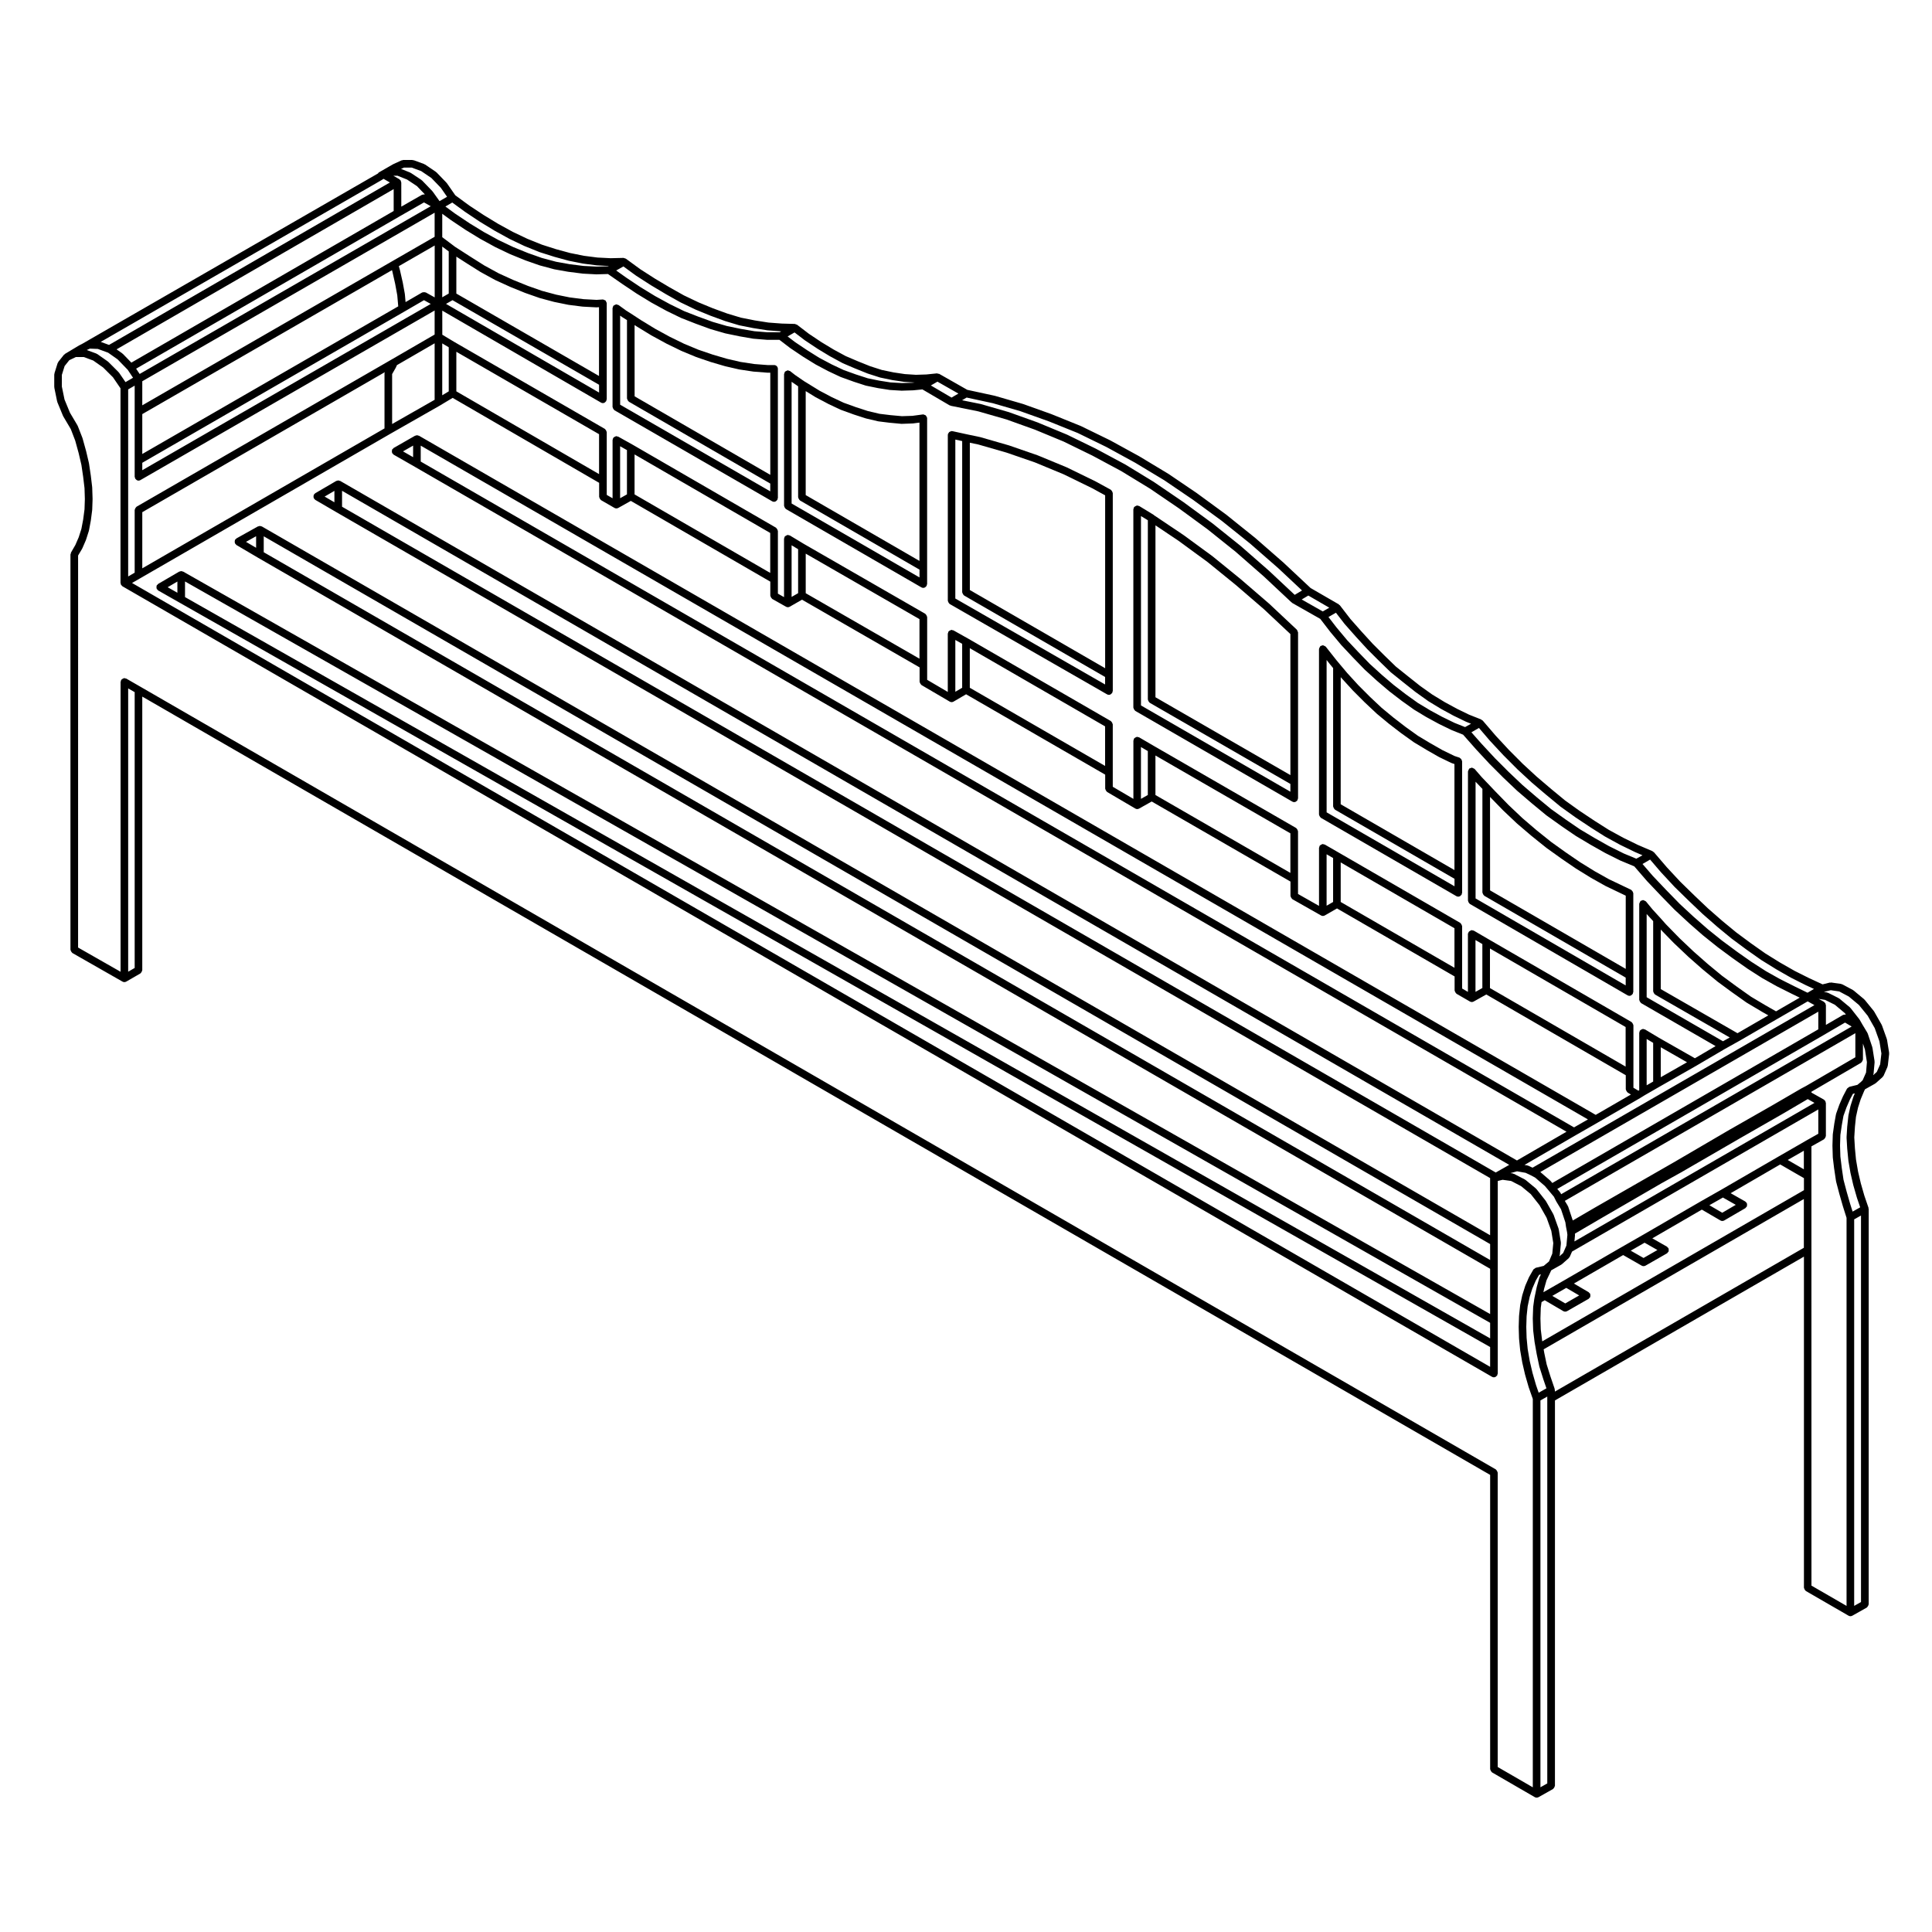 <?xml version="1.0" encoding="UTF-8"?>
<!-- Uploaded to: ICON Repo, www.svgrepo.com, Generator: ICON Repo Mixer Tools -->
<svg fill="#000000" width="800px" height="800px" version="1.1" viewBox="144 144 512 512" xmlns="http://www.w3.org/2000/svg">
 <g>
  <path d="m158.39 246.71 0.746 3.652c0.004 0.039 0.047 0.059 0.055 0.09 0.012 0.035-0.012 0.07 0 0.102l1.5 3.641c0.012 0.031 0.039 0.047 0.055 0.07 0.012 0.02 0 0.047 0.012 0.066l2.004 3.387 1.168 3.043 0.91 3.305 0.734 3.144 0.457 3.094 0.367 3.062 0.09 2.887-0.09 2.715-0.359 2.719-0.465 2.453-0.711 2.227-0.887 2.051-1.16 2.004c-0.051 0.082-0.016 0.176-0.039 0.266-0.023 0.09-0.105 0.145-0.105 0.246v104.75c0 0.055 0.047 0.086 0.055 0.133 0.016 0.133 0.074 0.223 0.141 0.336 0.07 0.117 0.121 0.215 0.227 0.297 0.039 0.031 0.039 0.09 0.086 0.105l13.277 7.578c0.156 0.09 0.328 0.137 0.5 0.137s0.344-0.051 0.504-0.137l3.738-2.156c0.039-0.023 0.047-0.082 0.086-0.105 0.105-0.082 0.156-0.176 0.227-0.297 0.066-0.117 0.125-0.211 0.141-0.344 0.004-0.051 0.051-0.082 0.051-0.125v-72.504l357.2 206.26v77.973c0 0.051 0.047 0.082 0.051 0.125 0.02 0.133 0.082 0.227 0.145 0.344 0.066 0.117 0.117 0.215 0.227 0.297 0.035 0.031 0.039 0.086 0.082 0.105l11.316 6.551c0.156 0.098 0.332 0.133 0.508 0.133 0.168 0 0.336-0.039 0.5-0.125l3.828-2.156c0.051-0.023 0.051-0.082 0.09-0.105 0.105-0.086 0.16-0.176 0.23-0.297s0.121-0.211 0.141-0.344c0.012-0.051 0.055-0.082 0.055-0.125l0.004-102.11 65.98-38.109v87.742c0 0.051 0.047 0.082 0.055 0.125 0.016 0.133 0.074 0.227 0.137 0.344 0.07 0.117 0.121 0.215 0.227 0.297 0.039 0.031 0.047 0.086 0.09 0.105l11.316 6.543c0.156 0.09 0.328 0.137 0.504 0.137 0.168 0 0.332-0.047 0.492-0.133l3.828-2.152c0.051-0.023 0.051-0.082 0.09-0.105 0.105-0.086 0.16-0.176 0.23-0.297 0.066-0.117 0.121-0.207 0.141-0.344 0.012-0.051 0.055-0.082 0.055-0.125l0.004-104.75c0-0.059-0.055-0.102-0.066-0.156-0.012-0.055 0.031-0.105 0.012-0.168l-1.113-3.25-0.926-3.234-0.73-3.109-0.551-3.215-0.281-2.949-0.172-2.902 0.176-2.836 0.273-2.609 0.543-2.449 0.707-2.211 0.926-2.207 0.211-0.434 2.727-1.531c0.031-0.02 0.031-0.066 0.066-0.086 0.035-0.023 0.086-0.016 0.109-0.047l1.777-1.594c0.035-0.035 0.023-0.086 0.055-0.117 0.07-0.074 0.152-0.125 0.195-0.223l1.031-2.344c0.02-0.051-0.012-0.102 0-0.145 0.02-0.051 0.07-0.086 0.082-0.141l0.363-3.176c0.012-0.051-0.035-0.09-0.039-0.137 0-0.051 0.039-0.09 0.035-0.137l-0.559-3.465c-0.004-0.031-0.039-0.051-0.051-0.082-0.004-0.035 0.016-0.066 0.004-0.102l-1.309-3.652c-0.012-0.035-0.051-0.039-0.066-0.07s0.004-0.066-0.012-0.09l-1.965-3.457c-0.016-0.031-0.051-0.031-0.07-0.055s-0.004-0.066-0.023-0.09l-2.434-2.992c-0.023-0.031-0.07-0.023-0.09-0.051-0.031-0.023-0.02-0.066-0.051-0.09l-2.805-2.336c-0.031-0.023-0.07-0.012-0.105-0.031-0.031-0.02-0.035-0.07-0.066-0.086l-2.816-1.5c-0.055-0.031-0.117 0-0.176-0.02-0.059-0.02-0.09-0.082-0.152-0.09l-2.613-0.371c-0.07-0.012-0.121 0.047-0.188 0.051-0.07 0-0.125-0.051-0.195-0.031l-1.898 0.473-3.512-1.621-3.875-1.941-3.906-2.227-3.863-2.398-3.824-2.695-3.879-2.871-3.723-3.066-3.809-3.332-3.629-3.449-3.703-3.613-3.531-3.797-3.445-4.016c-0.059-0.066-0.145-0.059-0.207-0.105-0.07-0.051-0.09-0.133-0.16-0.16l-3.891-1.672-3.82-1.867-3.871-2.117-3.789-2.402-3.926-2.613-3.859-2.762-3.715-3.066-3.836-3.266-3.719-3.43-3.586-3.598-3.535-3.805-3.457-4.027c-0.055-0.066-0.145-0.066-0.215-0.105-0.07-0.051-0.09-0.137-0.172-0.172l-3.246-1.293-3.211-1.562-3.223-1.754-3.34-2.035-3.199-2.277-3.18-2.523-3.234-2.59-3.039-2.949c-0.004 0-0.004-0.004-0.004-0.004l-3.082-3.078-2.969-3.246-2.938-3.32-2.801-3.633c-0.047-0.055-0.121-0.051-0.172-0.102-0.051-0.047-0.059-0.117-0.117-0.156l-7.477-4.328-7.211-6.758c-0.004-0.004-0.016-0.004-0.016-0.004-0.012-0.004-0.004-0.012-0.012-0.02l-7.488-6.543c-0.012 0-0.02 0-0.023-0.004-0.004-0.004-0.004-0.016-0.012-0.02l-7.57-6.074c-0.012-0.004-0.016 0-0.02-0.012-0.012 0-0.012-0.012-0.016-0.02l-7.664-5.606c-0.004-0.012-0.016 0-0.016-0.012-0.012 0-0.012-0.012-0.016-0.016l-7.578-5.144c-0.012-0.004-0.02 0-0.031-0.004-0.012-0.012-0.004-0.02-0.016-0.023l-7.766-4.68c-0.012-0.004-0.02 0-0.023 0-0.004-0.012-0.004-0.02-0.016-0.02l-7.664-4.203c-0.012-0.004-0.02 0-0.031 0-0.004-0.012-0.012-0.02-0.016-0.02l-7.664-3.738c-0.016-0.012-0.023 0-0.039-0.004-0.016-0.004-0.016-0.023-0.023-0.023l-7.672-3.098c-0.004-0.004-0.012 0-0.02 0-0.004-0.004-0.012-0.016-0.016-0.02l-7.578-2.707c-0.016 0-0.023 0.012-0.035 0.004-0.012-0.004-0.016-0.016-0.023-0.02l-7.387-2.144c-0.012-0.004-0.023 0.004-0.039 0.004-0.012-0.004-0.02-0.02-0.031-0.02l-7.238-1.566-7.441-4.231c-0.039-0.02-0.09 0-0.133-0.016-0.098-0.039-0.176-0.047-0.281-0.055-0.066-0.012-0.109-0.066-0.188-0.059l-2.805 0.289-2.766 0.09-2.922-0.188-3.004-0.449-3.109-0.648-3.094-0.992-3.219-1.293-3.25-1.387-3.176-1.719-3.269-1.977-3.309-2.207-3.148-2.41c-0.055-0.047-0.133-0.023-0.191-0.055-0.102-0.051-0.176-0.09-0.281-0.105-0.039-0.004-0.066-0.047-0.109-0.051l-3.438-0.098-3.559-0.266-3.613-0.57-3.684-0.73-3.633-1.094-3.82-1.395-3.773-1.559-3.894-1.859-3.793-2.133-3.879-2.309-3.883-2.492-3.824-2.797c-0.055-0.039-0.121-0.016-0.18-0.047-0.102-0.051-0.18-0.086-0.289-0.102-0.047-0.012-0.082-0.051-0.125-0.051h-0.023l-3.406 0.082-3.496-0.176-3.551-0.457-3.699-0.742-3.688-1.004-3.758-1.199-3.879-1.562-3.875-1.844-3.871-2.125-3.82-2.324-3.82-2.519-3.707-2.715-2.238-3.219c-0.016-0.02-0.051-0.02-0.07-0.039-0.02-0.031-0.012-0.059-0.031-0.082l-2.621-2.715c-0.023-0.031-0.07-0.02-0.102-0.051-0.031-0.02-0.031-0.07-0.059-0.09l-2.891-1.965c-0.039-0.023-0.086-0.004-0.125-0.023-0.035-0.02-0.051-0.07-0.09-0.09l-2.812-1.031c-0.059-0.02-0.117 0.02-0.18 0.012-0.059-0.016-0.102-0.07-0.168-0.07h-2.434c-0.082 0-0.133 0.066-0.207 0.082-0.074 0.02-0.145-0.02-0.215 0.012l-2.238 1.031c-0.016 0.012-0.016 0.031-0.035 0.039-0.012 0.012-0.031 0-0.047 0.004l-3.738 2.152c-0.09 0.051-0.105 0.156-0.176 0.227l-0.031 0.031-78.434 45.18-0.715 0.359c-0.012 0.004-0.012 0.023-0.023 0.031-0.016 0.004-0.023-0.004-0.039 0.004l-3.738 2.242c-0.055 0.035-0.059 0.105-0.109 0.145-0.047 0.039-0.117 0.039-0.16 0.09l-1.492 1.875c-0.039 0.055-0.02 0.121-0.051 0.18-0.031 0.059-0.102 0.082-0.121 0.145l-0.848 2.707c-0.016 0.051 0.02 0.102 0.016 0.145-0.016 0.07-0.066 0.105-0.066 0.16v3.273c0 0.039 0.035 0.059 0.039 0.102 0.008 0.035-0.023 0.062-0.02 0.098zm21.297 153.81-1.719 0.992v-75.074l1.723 0.984v73.098zm371.38 110.55-0.938-3.254-0.73-3.113-0.551-3.215-0.281-2.941-0.086-2.902 0.086-2.832 0.277-2.602 0.539-2.539 0.715-2.238 0.891-2.051 0.887-1.547 0.488-0.117-0.367 0.766c-0.016 0.031 0.004 0.059-0.004 0.09-0.012 0.031-0.047 0.039-0.055 0.07l-0.664 2.344c0 0.012 0.012 0.02 0.004 0.031-0.004 0.02-0.02 0.02-0.023 0.035l-0.551 2.621c-0.004 0.004 0.004 0.016 0 0.023 0 0.012-0.012 0.012-0.012 0.02l-0.098 0.562c0 0.004 0.004 0.012 0.004 0.016 0 0.012-0.012 0.012-0.012 0.016l-0.281 2.055c-0.004 0.02 0.016 0.035 0.016 0.055 0 0.02-0.02 0.031-0.02 0.051l-0.102 2.891c0 0.012 0.016 0.02 0.016 0.031 0 0.016-0.016 0.02-0.016 0.035l0.102 2.996c0 0.02 0.016 0.023 0.016 0.039 0.004 0.02-0.016 0.031-0.016 0.051l0.371 3.082c0.004 0.016 0.016 0.016 0.02 0.031 0 0.012-0.012 0.016-0.012 0.023l0.281 1.582c0.004 0 0 0 0 0l0.277 1.594c0 0.004 0.012 0.012 0.012 0.016 0.004 0.004-0.004 0.016-0.004 0.016l0.672 3.18c0 0.02 0.02 0.031 0.031 0.051 0 0.02-0.012 0.031-0.012 0.051l1.031 3.273c0 0.004 0.004 0.012 0.004 0.012 0.004 0.004 0 0.012 0 0.012l0.848 2.481-2.055 1.16zm2.977 3.465v102.09l-1.812 1.023v-102.52l1.812-1.023zm67.996-39.859-65.98 38.109v-0.402c0-0.066-0.055-0.102-0.066-0.156-0.012-0.055 0.031-0.109 0.012-0.168l-1.113-3.254-1.012-3.231-0.645-3.09-0.152-0.898 68.957-39.832zm0-15.25-69.328 40.047-0.02-0.117-0.371-3.059-0.09-2.902 0.09-2.797 0.207-1.531 0.84-0.488 4.918 2.883c0.16 0.09 0.332 0.137 0.516 0.137 0.168 0 0.344-0.051 0.504-0.137l5.715-3.269c0.105-0.066 0.137-0.18 0.211-0.277 0.047-0.047 0.121-0.035 0.156-0.09 0.02-0.047 0-0.098 0.02-0.133 0.051-0.125 0.051-0.238 0.051-0.371s0-0.246-0.051-0.363c-0.02-0.051 0.012-0.102-0.02-0.137-0.047-0.09-0.141-0.102-0.207-0.168-0.059-0.059-0.082-0.156-0.156-0.203l-3.926-2.301 13.055-7.547 4.918 2.812c0.156 0.09 0.332 0.125 0.504 0.125s0.344-0.039 0.504-0.133l5.707-3.269c0.109-0.066 0.141-0.188 0.215-0.289 0.047-0.051 0.125-0.031 0.156-0.09 0.023-0.039 0-0.09 0.02-0.125 0.051-0.125 0.047-0.238 0.047-0.371 0-0.133 0.004-0.246-0.051-0.367-0.016-0.047 0.004-0.09-0.016-0.133-0.051-0.082-0.145-0.102-0.215-0.156-0.059-0.07-0.082-0.168-0.156-0.215l-3.906-2.223 13.125-7.609 4.922 2.871c0.156 0.102 0.332 0.137 0.508 0.137s0.348-0.039 0.508-0.137l5.606-3.266c0.105-0.07 0.137-0.188 0.215-0.289 0.039-0.051 0.117-0.031 0.152-0.09 0.023-0.039 0-0.09 0.016-0.137 0.055-0.117 0.051-0.238 0.051-0.363 0-0.137 0-0.246-0.051-0.371-0.02-0.039 0.004-0.09-0.02-0.125-0.051-0.086-0.145-0.102-0.207-0.16-0.07-0.066-0.082-0.16-0.168-0.211l-3.894-2.211 13.129-7.621 6.289 3.633v3.207zm-66.66 27.996 3.699-2.121 3.422 2.004-3.691 2.117zm20.781-11.984 3.672-2.106 3.402 1.934-3.68 2.109zm20.844-12.043 3.586-2.035 3.406 1.934-3.582 2.098zm25.035-9.52-4.273-2.469 4.273-2.453zm0.512-7.543c-0.004 0-0.004 0 0 0l-7.301 4.203s0 0.004-0.004 0.004l-15.156 8.785-5.598 3.18v0.012h-0.012l-15.145 8.777h-0.004l-5.703 3.269-15.055 8.707-5.559 3.188 0.203-0.961 0.629-2.207 0.992-2.086v-0.012c0-0.012 0.012-0.012 0.012-0.012l0.238-0.527 2.707-1.527c0.031-0.02 0.031-0.059 0.066-0.086 0.035-0.023 0.074-0.016 0.105-0.047l1.785-1.582c0.035-0.031 0.023-0.082 0.055-0.117 0.07-0.074 0.156-0.125 0.195-0.227l0.609-1.387 65.258-37.668v6.445l-3.32 1.875v0zm-388.41-174.89c-0.047-0.023-0.098 0-0.141-0.016-0.082-0.039-0.152-0.059-0.238-0.07-0.047-0.012-0.074-0.051-0.125-0.051s-0.082 0.047-0.133 0.051c-0.086 0.016-0.156 0.031-0.238 0.07-0.047 0.02-0.102-0.012-0.141 0.02l-5.602 3.273c-0.082 0.047-0.098 0.137-0.156 0.207-0.066 0.059-0.16 0.07-0.207 0.152-0.023 0.047 0 0.098-0.02 0.141-0.051 0.117-0.051 0.238-0.051 0.363 0 0.137 0 0.246 0.051 0.371 0.02 0.047-0.004 0.098 0.02 0.137 0.035 0.059 0.109 0.039 0.156 0.09 0.074 0.09 0.102 0.211 0.207 0.277l5.602 3.266v0.004l305.77 176.48v15.145l-325.52-187.85c-0.039-0.02-0.09 0-0.133-0.02-0.086-0.031-0.152-0.051-0.242-0.059-0.051-0.012-0.082-0.059-0.133-0.059-0.051 0-0.082 0.051-0.133 0.059-0.086 0.012-0.152 0.023-0.227 0.059-0.039 0.012-0.09-0.012-0.133 0.012l-5.715 3.188c-0.086 0.047-0.102 0.137-0.168 0.207-0.066 0.059-0.168 0.082-0.211 0.156-0.023 0.047 0 0.09-0.02 0.137-0.051 0.117-0.051 0.227-0.051 0.363 0 0.137-0.004 0.246 0.047 0.371 0.016 0.039-0.004 0.09 0.016 0.125 0.031 0.059 0.109 0.039 0.152 0.09 0.074 0.102 0.105 0.227 0.215 0.293l5.715 3.367 0.004 0.004 326.54 188.44v12l-346.38-196.77c-0.039-0.02-0.09 0-0.133-0.016-0.086-0.035-0.152-0.055-0.242-0.066-0.047-0.012-0.074-0.051-0.121-0.051-0.051 0-0.086 0.047-0.133 0.051-0.09 0.016-0.156 0.031-0.238 0.07-0.047 0.02-0.098-0.012-0.141 0.02l-5.606 3.273c-0.086 0.051-0.102 0.145-0.168 0.215-0.059 0.059-0.156 0.074-0.203 0.156-0.023 0.039 0 0.09-0.016 0.125-0.051 0.125-0.047 0.238-0.047 0.371 0 0.137 0 0.246 0.051 0.363 0.02 0.051-0.004 0.102 0.02 0.137 0.035 0.059 0.117 0.039 0.156 0.09 0.074 0.098 0.105 0.215 0.215 0.277l5.606 3.188 347.38 197.31v5.246l-359.91-207.73 2.227-1.281 66.211-38.246 13.281-7.57c0-0.004 0-0.012 0.004-0.012 0 0 0.004 0 0.012-0.004l3.231-1.941 38.824 22.512v3.727c0 0.051 0.047 0.082 0.051 0.121 0.016 0.133 0.074 0.23 0.141 0.344 0.066 0.109 0.121 0.211 0.227 0.297 0.035 0.031 0.039 0.086 0.086 0.105l3.559 2.055c0.16 0.098 0.332 0.133 0.504 0.133 0.168 0 0.336-0.039 0.492-0.125l3.336-1.867 36.965 21.398v3.715c0 0.055 0.047 0.09 0.055 0.137 0.016 0.125 0.074 0.223 0.141 0.332 0.07 0.117 0.121 0.215 0.23 0.297 0.039 0.031 0.039 0.09 0.086 0.109l3.648 2.055c0.156 0.09 0.324 0.133 0.492 0.133 0.172 0 0.344-0.051 0.504-0.137l3.246-1.859 31.16 17.941v3.82c0 0.051 0.047 0.082 0.051 0.121 0.016 0.133 0.074 0.223 0.141 0.336 0.07 0.117 0.121 0.215 0.227 0.301 0.035 0.023 0.035 0.082 0.082 0.105l7.481 4.387c0.16 0.102 0.332 0.137 0.508 0.137s0.348-0.039 0.508-0.137l3.324-1.941 36.863 21.297v3.719c0 0.051 0.047 0.082 0.051 0.125 0.02 0.125 0.082 0.227 0.141 0.336 0.07 0.117 0.121 0.215 0.227 0.301 0.035 0.031 0.035 0.082 0.082 0.105l7.481 4.398c0.16 0.098 0.332 0.141 0.516 0.141 0.168 0 0.332-0.047 0.492-0.133l3.336-1.875 36.777 21.219v3.805c0 0.055 0.047 0.086 0.055 0.133 0.02 0.133 0.074 0.227 0.141 0.336 0.066 0.117 0.121 0.215 0.23 0.297 0.039 0.031 0.039 0.09 0.086 0.105l7.582 4.301c0.156 0.09 0.324 0.137 0.5 0.137 0.176 0 0.344-0.051 0.504-0.137l3.234-1.855 31.164 18.02v3.727c0 0.051 0.051 0.082 0.051 0.121 0.02 0.133 0.082 0.23 0.145 0.344 0.066 0.109 0.117 0.211 0.227 0.297 0.035 0.031 0.039 0.086 0.082 0.105l3.551 2.051c0.16 0.09 0.332 0.137 0.508 0.137 0.168 0 0.336-0.047 0.492-0.133l3.34-1.867 36.965 21.398v3.727c0 0.047 0.047 0.07 0.051 0.117 0.016 0.125 0.074 0.227 0.141 0.344 0.07 0.109 0.117 0.215 0.223 0.297 0.035 0.031 0.035 0.082 0.074 0.105l0.875 0.523-9.332 5.394-311.86-179.99c-0.039-0.023-0.09 0-0.137-0.016-0.086-0.039-0.152-0.055-0.238-0.07-0.051-0.004-0.082-0.051-0.133-0.051s-0.082 0.047-0.125 0.051c-0.09 0.012-0.156 0.031-0.242 0.07-0.047 0.016-0.09-0.012-0.133 0.016l-5.715 3.273c-0.086 0.047-0.102 0.141-0.16 0.211-0.066 0.059-0.168 0.082-0.211 0.156-0.023 0.047 0 0.09-0.016 0.137-0.051 0.117-0.051 0.23-0.051 0.363 0 0.137 0 0.246 0.051 0.371 0.016 0.039-0.004 0.09 0.016 0.125 0.031 0.059 0.109 0.047 0.152 0.09 0.074 0.102 0.105 0.223 0.215 0.289l5.707 3.266v0.004l305.14 176.17-13.129 7.621zm309.82 181.26-0.797 0.449v0.004l-2.777 1.57-305.74-176.44v-4.219zm-311.34-178.62v3.031l-2.594-1.516zm306.28 199.61v4.223l-325.01-187.57v-4.223zm-327.03-187.59v3.066l-2.676-1.57zm327.03 208.46v4.121l-345.87-196.45v-4.141zm-347.89-196.45v2.973l-2.578-1.465zm-11.219-27.512c0.02 0.09-0.012 0.176 0.035 0.262 0.02 0.035 0.074 0.023 0.098 0.055 0.188 0.258 0.438 0.453 0.777 0.453 0.172 0 0.344-0.051 0.504-0.137l77.977-44.949v6.375l-11.273 6.535h-0.004l-67.711 39.082c-0.039 0.023-0.047 0.082-0.086 0.105-0.105 0.082-0.156 0.176-0.227 0.297-0.066 0.117-0.125 0.211-0.141 0.344-0.004 0.051-0.051 0.082-0.051 0.125v16.621l-1.723 1v-49.574l1.723-0.992v24.156c-0.004 0.094 0.078 0.156 0.102 0.242zm71.273-43.973 5.301-3.078 1.785 0.996-76.445 44.066v-1.969zm-69.359 37.684v-10.57l66.176-38.152 0.109 0.402 0.73 3.211 0.559 3.043 0.258 2.938zm75.145-42.805c-0.039-0.02-0.086 0-0.125-0.016-0.121-0.055-0.23-0.047-0.367-0.047s-0.25-0.004-0.371 0.051c-0.039 0.02-0.09-0.012-0.125 0.02l-4.383 2.543-0.18-2.051c0-0.016-0.02-0.023-0.02-0.039 0-0.02 0.012-0.035 0.012-0.051l-0.562-3.09c0-0.012-0.012-0.012-0.012-0.02 0-0.012 0.004-0.012 0-0.02l-0.742-3.266c0-0.012-0.012-0.012-0.016-0.02-0.004-0.012 0.004-0.02 0-0.031l-0.262-0.938 9.5-5.473v13.75zm-8.852-8.316-66.293 38.223v-6.379l77.477-44.664v6.379zm-66.988 29.914-0.938-1.402 69.773-40.328v-0.004l6.516-3.727 1.789 1.004zm78.172-8.125v14.969l-11.266 6.422v-13.234l0.992-1.734c0.004-0.02 0-0.035 0.004-0.051 0.012-0.02 0.031-0.031 0.039-0.051l0.242-0.539zm-13.18 7.637v0.012c-0.023 0.09-0.105 0.145-0.105 0.246v14.656l-64.191 37.082v-14.879zm15.195 6.137v-13.75l1.723 1.031v11.68zm3.738-1.043v-10.488l37.824 21.844v10.578zm43.402 28.324v-13.777l1.812 1.023v11.734zm3.828-1.012v-10.594l35.953 20.812v10.59zm41.617 27.172v-13.691l1.727 1.039v11.656zm3.742-0.988v-10.488l30.148 17.355v10.488zm39.648 26.121v-13.73l1.812 1.02v11.648zm3.836-1.062v-10.488l35.855 20.723v10.48zm45.355 29.441v-13.73l1.82 1.062v11.645zm3.84-1.016v-10.473l35.762 20.625v10.488zm45.359 29.332v-13.629l1.723 0.992v11.648zm3.738-0.988v-10.48l30.148 17.438v10.48zm35.719 23.824v-13.734l1.82 1.062v11.648zm3.836-1.008v-10.488l35.953 20.812v10.488zm25.965 34.809-3.684 2.109-305.64-176.45v-4.219zm-311.34-178.57v3.066l-2.68-1.535zm292.56 192.32 2.254 0.398 1.445 0.684 1.102 0.59 2.555 2.207 0.988 1.164v0.004l1.414 1.684 0.598 1.195c0.004 0.016 0.02 0.016 0.023 0.023 0.004 0.012-0.004 0.02 0.004 0.031 0 0 0.004 0 0.012 0.004v0.016l1.25 2.055 1.152 3.465 0.176 1.211c0.004 0.012 0.016 0.016 0.016 0.02 0.004 0.012-0.004 0.02-0.004 0.031l0.266 1.367 0.082 0.691-0.258 2.832-0.211 0.492h-0.004l-0.648 1.484-0.984 0.875 0.023-0.066c0.02-0.055-0.016-0.105 0-0.152 0.016-0.055 0.07-0.09 0.074-0.145l0.289-3.078c0.004-0.051-0.039-0.086-0.039-0.125 0-0.051 0.039-0.082 0.031-0.125l-0.562-3.469c-0.004-0.035-0.039-0.051-0.051-0.09-0.012-0.031 0.016-0.059 0-0.098l-1.309-3.652c-0.012-0.031-0.051-0.035-0.059-0.066-0.016-0.031 0.004-0.059-0.012-0.09l-1.961-3.465c-0.02-0.031-0.051-0.031-0.07-0.055-0.016-0.023-0.004-0.055-0.02-0.074l-2.438-3.09c-0.02-0.031-0.07-0.02-0.098-0.051-0.023-0.031-0.02-0.082-0.055-0.102l-2.707-2.242c-0.035-0.02-0.082-0.012-0.105-0.031-0.035-0.02-0.039-0.07-0.074-0.09l-2.902-1.496c-0.055-0.031-0.109 0-0.172-0.02-0.059-0.02-0.09-0.082-0.145-0.09l-0.629-0.09zm15.32 16.816c0-0.035 0.031-0.059 0.031-0.102l-0.023-0.191 1.977-1.164 5.598-3.273h0.004l15.129-8.777 0.012-0.012 5.699-3.168v-0.012h0.012l15.156-8.781 11.117-6.367v-0.004h0.012l6.988-4.102 1.785 1.004-63.617 36.719 0.152-1.668c0-0.035-0.031-0.066-0.031-0.102zm61.207-39.402-1.211 0.641c-0.012 0.012-0.012 0.016-0.016 0.02h-0.02l-7.562 4.398-11.141 6.359h-0.012l-15.043 8.797h-0.004l-20.855 11.965h-0.004l-5.578 3.254-0.348 0.188c-0.004-0.031 0.016-0.059 0.004-0.09l-1.211-3.641c-0.02-0.039-0.059-0.051-0.082-0.09-0.02-0.035 0-0.082-0.02-0.109l-0.77-1.273 76.992-44.438v6.379zm-64.844 28.656-0.172-0.352c-0.02-0.039-0.07-0.047-0.098-0.082-0.02-0.039-0.012-0.09-0.039-0.117l-0.719-0.855 70.691-40.828v-0.004l5.566-3.25 1.758 1.047zm79.461 5.648v102.43l-1.809 1.016v-102.43zm-1.977-31.574c-0.004 0.016 0.004 0.035 0 0.055-0.004 0.012-0.023 0.02-0.031 0.031l-0.742 2.344c-0.004 0.012 0.012 0.031 0.004 0.039-0.004 0.02-0.023 0.031-0.031 0.047l-0.559 2.527c-0.004 0.023 0.016 0.039 0.012 0.066-0.004 0.02-0.023 0.031-0.023 0.051l-0.289 2.715v0.02c0 0.012-0.012 0.012-0.012 0.02l-0.176 2.902c-0.004 0.02 0.02 0.039 0.02 0.059 0 0.023-0.023 0.039-0.02 0.066l0.176 2.992c0 0.004 0.012 0.012 0.012 0.016 0 0.012-0.004 0.012-0.004 0.02l0.289 2.992c0 0.016 0.016 0.02 0.02 0.039 0 0.012-0.016 0.02-0.012 0.035l0.559 3.273c0.004 0.016 0.016 0.016 0.016 0.031 0.004 0.012-0.004 0.02 0 0.031l0.734 3.18c0.004 0.012 0.016 0.016 0.02 0.023 0 0.012-0.012 0.016-0.004 0.023l0.941 3.269c0 0.012 0.012 0.016 0.02 0.02 0 0.012-0.012 0.02-0.004 0.031l0.848 2.481-2.012 1.133-0.66-2.09-0.934-3.254-0.816-3.098-0.457-3.098-0.371-3.059-0.09-2.891 0.09-2.816 0.363-2.527 0.453-2.535 0.801-2.238 0.91-2.098 0.797-1.508 0.508-0.121zm3.316-6.312-0.891 2.012-0.5 0.5-0.902 0.746-2.106 0.516c-0.012 0-0.02 0.02-0.031 0.02-0.117 0.031-0.188 0.137-0.289 0.207-0.109 0.09-0.246 0.137-0.312 0.258-0.004 0.016-0.02 0.016-0.023 0.023l-1.031 1.961c-0.004 0.016 0.004 0.023-0.004 0.039-0.004 0.016-0.023 0.016-0.031 0.031l-0.938 2.152c-0.004 0.012 0.004 0.02 0 0.035s-0.02 0.016-0.023 0.023l-0.836 2.344c-0.012 0.031 0.016 0.059 0.004 0.09s-0.039 0.039-0.051 0.07l-0.473 2.625c0 0.012 0.012 0.016 0.012 0.02-0.004 0.012-0.012 0.012-0.012 0.02l-0.371 2.621c-0.004 0.02 0.012 0.031 0.012 0.055 0 0.02-0.02 0.035-0.02 0.055l-0.09 2.898c0 0.016 0.012 0.02 0.012 0.035 0 0.012-0.012 0.016-0.012 0.031l0.09 2.992c0 0.016 0.016 0.023 0.016 0.039 0.004 0.02-0.016 0.031-0.016 0.051l0.371 3.082c0 0.004 0.012 0.012 0.012 0.016v0.012l0.473 3.188c0 0.02 0.02 0.031 0.031 0.051 0 0.02-0.016 0.039-0.012 0.059l0.836 3.168c0 0.012 0.004 0.012 0.004 0.012 0.004 0.004 0 0.012 0 0.012l0.938 3.273c0.004 0.012 0.004 0.012 0.012 0.016 0 0.004-0.004 0.012-0.004 0.016l0.988 3.125v102.84l-9.301-5.375-0.008-88.941v-27.461l3.32-1.867c0.039-0.023 0.047-0.082 0.086-0.105 0.105-0.086 0.16-0.176 0.23-0.297s0.125-0.211 0.141-0.344c0.004-0.051 0.055-0.082 0.055-0.125v-8.785c0-0.051-0.051-0.082-0.055-0.125-0.016-0.09-0.031-0.156-0.066-0.246-0.02-0.039 0.012-0.09-0.02-0.125-0.02-0.039-0.082-0.051-0.105-0.086-0.055-0.074-0.105-0.121-0.18-0.18-0.039-0.031-0.047-0.086-0.086-0.105l-3.32-1.867v-0.23l13.148-7.664c0.039-0.02 0.047-0.074 0.082-0.105 0.105-0.086 0.16-0.18 0.227-0.301 0.07-0.117 0.125-0.207 0.145-0.336 0.004-0.047 0.051-0.074 0.051-0.121v-4.242l0.527 1.594 0.527 3.336zm-9.348-21.824 2.238 0.324 2.559 1.367 2.648 2.207 2.332 2.863 1.867 3.285 1.25 3.5 0.523 3.219-0.332 2.883-0.887 2.004-0.953 0.855 0.012-0.02c0.02-0.059-0.012-0.105 0-0.168 0.02-0.059 0.074-0.098 0.082-0.156l0.277-3.09c0.004-0.051-0.039-0.082-0.039-0.125 0-0.039 0.039-0.082 0.031-0.117l-0.559-3.551c-0.012-0.031-0.039-0.051-0.051-0.082-0.004-0.031 0.02-0.059 0.012-0.09l-1.219-3.641c-0.012-0.039-0.059-0.051-0.074-0.086-0.016-0.035 0.004-0.086-0.016-0.109l-1.309-2.168-0.734-1.285c-0.016-0.023-0.051-0.023-0.059-0.047-0.02-0.02-0.004-0.051-0.02-0.07l-2.344-2.992c-0.02-0.035-0.07-0.031-0.102-0.059-0.023-0.031-0.02-0.07-0.051-0.102l-2.805-2.336c-0.035-0.023-0.082-0.016-0.117-0.035-0.035-0.023-0.039-0.07-0.082-0.09l-2.805-1.406c-0.051-0.02-0.105 0.012-0.152-0.012-0.047-0.02-0.074-0.07-0.125-0.082l-0.832-0.145zm-1.496 2.57 2.57 1.281 2.629 2.203 0.301 0.379c-0.074-0.016-0.145 0.031-0.223 0.031-0.133 0-0.242 0-0.359 0.051-0.051 0.02-0.105-0.004-0.145 0.02l-4.566 2.66v-5.254c0-0.051-0.051-0.082-0.055-0.125-0.016-0.09-0.031-0.156-0.066-0.246-0.02-0.039 0.012-0.09-0.02-0.125-0.02-0.039-0.082-0.051-0.105-0.086-0.055-0.074-0.105-0.121-0.188-0.18-0.039-0.031-0.039-0.086-0.086-0.105l-1.406-0.785zm-1.809 7.797-70.492 40.723-0.492-0.578c-0.02-0.02-0.051-0.02-0.07-0.039-0.02-0.02-0.02-0.051-0.039-0.07l-2.578-2.223 73.672-42.492-0.004 4.68zm-75.727 36.668-1.113-0.523c-0.047-0.023-0.098 0.004-0.137-0.004-0.051-0.02-0.07-0.07-0.117-0.074l-0.766-0.133 13.633-7.91 5.703-3.269v-0.004l11.316-6.543v-0.012c0.012 0 0.016 0 0.02-0.004l1.219-0.75 3.707-2.137 10.004-5.699c0.004 0 0.004-0.012 0.012-0.012l7.473-4.387 3.836-2.144c0.004-0.004 0.012 0 0.012-0.004l10.184-5.894 7.93-4.574 1.785 0.996zm30.238-21.836v-12.277l1.723 1.027v10.258zm3.738-2.141v-7.941l6.961 3.977zm-1.965-22.645c0.016 0.125 0.074 0.223 0.141 0.332 0.066 0.117 0.117 0.215 0.227 0.301 0.039 0.031 0.039 0.086 0.086 0.105l19.789 11.375-1.789 1.004-20.227-11.672v-22.059c0 0.004 0.012 0.004 0.012 0.004 0.012 0.012 0 0.02 0.012 0.031l1.703 1.859v18.586c-0.008 0.055 0.043 0.086 0.047 0.133zm1.965-0.711v-15.77l3.5 3.602c0.012 0 0.016 0 0.02 0.004 0.012 0.004 0.004 0.016 0.012 0.02l3.742 3.547c0.004 0.004 0.016 0 0.02 0.012 0.004 0 0.004 0.012 0.012 0.02l3.828 3.367h0.016c0.004 0.012 0 0.012 0.012 0.02l3.75 3.09c0.012 0.012 0.02 0.012 0.031 0.012 0.004 0.012 0.004 0.02 0.012 0.031l3.926 2.891h0.012c0.004 0 0.004 0.004 0.012 0.012l3.828 2.715c0.02 0.012 0.035 0 0.051 0.012 0.012 0.012 0.012 0.023 0.02 0.031l3.934 2.344h0.012v0.012l1.754 0.992-8.168 4.727zm-2.824-34.32 2.91 3.394c0.012 0.004 0.02 0 0.02 0.012 0.012 0.004 0.004 0.016 0.012 0.02l3.562 3.836c0.012 0.004 0.02 0.004 0.023 0.012 0.004 0.004 0.004 0.016 0.012 0.023l3.738 3.648c0.004 0.004 0.004 0 0.004 0.004 0.004 0 0 0 0.004 0.004l3.641 3.465c0.004 0.004 0.016 0.004 0.02 0.004 0.004 0.012 0.004 0.02 0.012 0.02l3.844 3.367h0.016c0.004 0.012 0.004 0.012 0.004 0.02l3.738 3.078c0.012 0.012 0.02 0.012 0.031 0.012 0.012 0.012 0.012 0.02 0.016 0.023l3.926 2.906c0.004 0 0.012 0 0.016 0.004 0 0.004 0 0.004 0.004 0.012l3.84 2.707c0.012 0.004 0.023 0.004 0.035 0.012 0.012 0.004 0.012 0.016 0.016 0.023l3.926 2.43c0.004 0.012 0.016 0.004 0.023 0.012 0 0 0 0.012 0.012 0.012l3.926 2.242c0.012 0 0.02 0 0.031 0.012 0.012 0 0.012 0.012 0.016 0.012l3.93 1.98h0.02c0.004 0.004 0.004 0.012 0.012 0.012l2.086 0.961-1.703 1.004-3.352-1.633-3.918-1.969-3.75-2.106-3.894-2.504-3.828-2.695-3.898-2.887h-0.004l-3.773-3.031-3.738-3.273h-0.004l-3.68-3.41-3.633-3.723-3.531-3.719-2.734-3.168zm-45.359-34.883 2.918 3.402c0.012 0.004 0.02 0.004 0.02 0.012 0.012 0.004 0.004 0.016 0.012 0.02l3.559 3.828c0.004 0.004 0.016 0.004 0.016 0.004 0.012 0.012 0.004 0.016 0.012 0.02l3.641 3.652c0.004 0.004 0.016 0 0.02 0.012 0.004 0.004 0.004 0.016 0.012 0.02l3.742 3.457c0.004 0.004 0.016 0 0.02 0.012 0.004 0 0.004 0.012 0.012 0.02l3.84 3.266c0.004 0.004 0.004 0 0.012 0.004 0 0.004 0 0.004 0.004 0.004l3.738 3.09c0.012 0.012 0.023 0.012 0.039 0.02 0.012 0.004 0.004 0.02 0.016 0.023l3.926 2.812c0.004 0.004 0.016 0 0.016 0.004 0.012 0.004 0.012 0.016 0.012 0.016l3.926 2.613c0.012 0.004 0.012 0.004 0.02 0.004v0.012l3.84 2.43c0.016 0.004 0.031 0 0.039 0.012 0.012 0 0.012 0.016 0.02 0.02l3.926 2.152c0.012 0.004 0.02 0.004 0.031 0.004 0 0.004 0 0.016 0.012 0.02l3.84 1.867c0.012 0.012 0.02 0.004 0.031 0.012 0.012 0 0.012 0.012 0.016 0.012l2.047 0.887-1.629 0.906-3.316-1.375-3.914-1.949-3.773-2.125-3.914-2.332-3.793-2.59-3.871-2.766-3.828-3.16-3.777-3.238-3.652-3.461-3.598-3.602-3.562-3.836-2.711-3.062zm-35.641-27.609c0.004 0.012 0.023 0.012 0.031 0.02 0.004 0.012 0.004 0.023 0.016 0.035l2.984 3.375c0.004 0.004 0.012 0.004 0.012 0.004 0.004 0 0 0.012 0.004 0.012l2.996 3.269c0.004 0.004 0.016 0.004 0.02 0.012 0.012 0.004 0 0.016 0.012 0.023l3.082 3.078c0.004 0.004 0.004 0 0.012 0.012h0.004l3.09 3.004c0.016 0.012 0.035 0.004 0.051 0.02 0.016 0.012 0.012 0.031 0.023 0.039l3.266 2.621c0.004 0 0.004 0.004 0.004 0.004l3.18 2.523c0.012 0.012 0.02 0 0.031 0.012 0.004 0.004 0 0.016 0.012 0.02l3.273 2.336c0.012 0.012 0.031 0.004 0.039 0.016 0.012 0.004 0.012 0.02 0.02 0.031l3.375 2.055c0.012 0 0.02 0 0.031 0.012 0.004 0 0.004 0.012 0.012 0.012l3.273 1.785c0.012 0 0.02 0 0.023 0.004 0.004 0.004 0.004 0.012 0.016 0.016l3.266 1.582c0.02 0.012 0.035 0.012 0.051 0.012 0.012 0.012 0.012 0.02 0.02 0.02l1.32 0.527-1.582 0.887-2.797-1.117-3.211-1.562-3.234-1.754-3.238-1.949-3.203-2.293-3.254-2.508-3.129-2.664v-0.004l-3.176-2.887-3.047-3.144s-0.004 0-0.004-0.004l-2.938-3.125-2.867-3.43-2.106-2.731 1.98-1.137zm-4.019-4.262-1.734 0.992-5.578-3.168 1.754-1.043zm-96.105-55.691 6.969 1.508 7.297 2.117 7.57 2.707 7.609 3.066 7.617 3.719 7.629 4.176 7.715 4.648 7.562 5.141 7.633 5.586 7.508 6.019 7.473 6.535 6.301 5.906-1.941 1.16-6.828-6.394c-0.004-0.004-0.012-0.004-0.02-0.004 0-0.004 0-0.012-0.004-0.02l-7.481-6.543c-0.012-0.012-0.016-0.004-0.02-0.012-0.012-0.012-0.012-0.02-0.016-0.02l-7.481-5.992c-0.012 0-0.02 0-0.023-0.004s-0.004-0.016-0.012-0.016l-7.664-5.617h-0.016c-0.012-0.004-0.012-0.012-0.012-0.02l-7.672-5.223c-0.004-0.012-0.02 0-0.023-0.012-0.012-0.004-0.004-0.02-0.016-0.02l-7.672-4.684h-0.031c-0.012-0.012-0.012-0.02-0.02-0.023l-7.668-4.117h-0.02c-0.004-0.004-0.004-0.016-0.016-0.02l-7.664-3.738c-0.012 0-0.023 0.004-0.035 0s-0.012-0.02-0.02-0.02l-7.672-3.18c-0.004-0.004-0.016 0-0.02 0-0.012-0.012-0.016-0.02-0.023-0.02l-7.578-2.715c-0.016-0.012-0.023 0-0.035 0-0.012-0.004-0.016-0.02-0.031-0.02l-7.481-2.156c-0.016 0-0.031 0.012-0.047 0.012-0.012-0.004-0.016-0.02-0.031-0.023l-4.801-0.969zm-7.738-4.211 5.551 3.16-1.82 1.062-5.477-3.215zm-37.871-13.043 2.648 2.023c0.012 0.004 0.023 0.004 0.035 0.016 0.012 0.004 0.004 0.02 0.016 0.023l3.367 2.238c0.004 0.004 0.016 0 0.023 0.012 0.004 0 0.004 0.012 0.012 0.016l3.269 1.977c0.012 0.004 0.02 0 0.031 0.012 0.004 0 0.004 0.012 0.012 0.012l3.269 1.773c0.016 0.012 0.039 0 0.055 0.012 0.012 0.012 0.016 0.023 0.023 0.031l3.273 1.402c0.004 0.004 0.012 0 0.016 0.004h0.004l3.269 1.32c0.016 0.004 0.035 0 0.051 0.012 0.004 0 0.012 0.012 0.016 0.012l3.184 1.023c0.023 0.012 0.055 0.012 0.082 0.016 0.004 0.004 0.012 0.016 0.02 0.016l3.18 0.664c0.016 0.004 0.031 0.004 0.051 0.004l0.004 0.004 3.09 0.465c0.023 0.004 0.051 0.004 0.082 0.004 0 0 0.004 0.004 0.004 0.004l2.746 0.176-0.629 0.066-2.777 0.082-3.004-0.176-2.957-0.465-3.055-0.625-3.144-1.02-3.273-1.18-3.129-1.473-3.309-1.754-3.141-1.969-3.293-2.207-1.961-1.492zm-45.355-17.492 3.316 2.418c0.012 0.012 0.023 0.004 0.035 0.012 0.004 0.012 0.004 0.02 0.016 0.023l3.918 2.519c0.004 0.004 0.016 0.004 0.02 0.004 0 0 0 0.012 0.004 0.012l3.93 2.344h0.012c0.004 0 0.004 0.012 0.004 0.012l3.84 2.156c0.012 0.012 0.023 0.004 0.039 0.012 0.012 0.004 0.012 0.02 0.02 0.02l3.918 1.879c0.012 0 0.023 0 0.035 0.012 0.004 0 0.004 0.012 0.016 0.012l3.84 1.578c0.012 0.004 0.016 0.004 0.023 0.004 0.004 0 0.004 0.012 0.012 0.012l3.836 1.406c0.016 0.004 0.031 0 0.047 0.012 0.004 0 0.004 0.004 0.012 0.012l3.742 1.125c0.023 0.004 0.051 0 0.074 0.012 0.004 0 0.012 0.012 0.02 0.012l3.738 0.746h0.035c0.004 0 0.004 0.004 0.004 0.004l3.652 0.57c0.023 0.004 0.051 0.004 0.074 0.004l3.586 0.277-0.418 0.238h-3.266l-3.422-0.277-3.715-0.641-3.594-0.746-3.723-1.082-3.836-1.395h-0.004l-3.75-1.465-3.797-1.859-3.875-2.117-3.824-2.332-3.879-2.59-2.625-1.867zm-0.41 4.566c0.004 0.004 0.012 0.004 0.016 0.004 0 0 0 0.012 0.004 0.012l3.918 2.625c0.004 0 0.016 0 0.023 0.004 0.004 0.004 0.004 0.016 0.012 0.016l3.84 2.344c0.012 0 0.02 0 0.023 0.004 0.004 0.004 0.004 0.016 0.012 0.016l3.93 2.152c0.012 0.004 0.02 0.004 0.031 0.004 0.004 0.004 0.004 0.016 0.012 0.02l3.836 1.867c0.016 0.012 0.039 0 0.055 0.012 0.012 0.004 0.012 0.02 0.02 0.02l3.828 1.5c0 0.004 0.004 0 0.012 0.004 0 0 0.004 0 0.004 0.004l3.84 1.402c0.016 0.012 0.035 0.004 0.055 0.012 0.004 0 0.004 0.012 0.012 0.012l3.836 1.113c0.02 0.004 0.039 0.004 0.059 0.012 0.004 0 0.004 0.012 0.016 0.012l3.656 0.754h0.023l0.004 0.012 3.738 0.648c0.031 0 0.055 0 0.086 0.004 0 0 0 0.004 0.004 0.004l3.547 0.289h0.082 3.219l2.91 2.223c0.012 0.004 0.023 0 0.035 0.012 0.004 0.004 0.004 0.02 0.016 0.02l3.359 2.254c0.004 0 0.016 0 0.02 0.004 0.004 0.004 0.004 0.016 0.012 0.016l3.184 1.965c0.012 0.004 0.023 0.004 0.039 0.016 0.004 0 0.004 0.012 0.016 0.02l3.367 1.785c0.012 0 0.02 0 0.031 0.004 0.004 0.004 0.004 0.016 0.012 0.016l3.184 1.496c0.02 0.012 0.047 0.012 0.066 0.016 0.012 0.004 0.012 0.016 0.02 0.02l3.367 1.211c0.004 0.004 0.016 0.004 0.02 0.004 0.004 0 0.004 0.004 0.012 0.012l3.184 1.031c0.031 0.012 0.059 0.004 0.09 0.012 0.012 0 0.012 0.012 0.02 0.016l3.168 0.648c0.012 0.004 0.023 0.004 0.035 0.004 0.004 0 0.004 0.004 0.012 0.004l3.004 0.469c0.031 0.004 0.059 0.004 0.086 0.012h0.004l3.082 0.188h0.059 0.031l2.863-0.09h0.004 0.102l2.484-0.246 7.199 4.223c0.07 0.039 0.152 0.039 0.227 0.059 0.035 0.016 0.051 0.051 0.086 0.059l7.32 1.484 7.438 2.137 7.547 2.707 7.582 3.141 7.617 3.719 7.648 4.102 7.637 4.656 7.637 5.203 7.609 5.566 7.477 5.984 7.441 6.516 7.371 6.902c0.035 0.035 0.086 0.023 0.117 0.047 0.035 0.031 0.039 0.082 0.074 0.102l7.406 4.203 2.68 3.481c0.004 0 0.016 0 0.016 0.012 0.012 0 0.004 0.012 0.012 0.02l2.898 3.465c0.004 0.012 0.02 0.004 0.031 0.012 0.004 0.012 0.004 0.023 0.012 0.031l2.992 3.188h0.004c0.004 0 0 0.012 0.004 0.012l3.082 3.18c0.012 0.012 0.02 0.004 0.031 0.012 0.012 0.012 0.004 0.031 0.016 0.035l3.184 2.898c0.004 0.004 0.012 0 0.02 0.012 0 0 0 0.012 0.004 0.012l3.176 2.711c0.012 0.004 0.02 0.004 0.023 0.012 0.004 0.004 0.004 0.016 0.016 0.023l3.273 2.519c0.004 0.012 0.016 0.004 0.02 0.012 0.004 0 0.004 0.012 0.012 0.016l3.269 2.336c0.016 0.012 0.031 0.004 0.047 0.016 0.012 0.004 0.012 0.023 0.02 0.031l3.273 1.977c0.012 0.004 0.02 0 0.031 0.012 0.012 0 0.012 0.012 0.012 0.012l3.266 1.773c0.012 0.012 0.02 0.004 0.031 0.012 0.012 0 0.012 0.012 0.012 0.012l3.273 1.594c0.02 0.012 0.035 0.012 0.051 0.012 0.012 0.012 0.012 0.02 0.02 0.02l3.047 1.219 3.394 3.844c0 0.004 0.012 0.004 0.012 0.004 0 0.004 0 0.012 0.004 0.016l3.562 3.836c0.004 0.004 0.016 0 0.016 0.012 0.012 0 0.004 0.012 0.012 0.016l3.641 3.648c0.004 0 0.012 0 0.016 0.004s0 0.016 0.004 0.016l3.656 3.465c0.004 0.012 0.02 0.004 0.023 0.012 0.012 0.012 0.012 0.02 0.016 0.023l3.828 3.273c0.004 0.004 0.004 0 0.004 0.004 0.004 0 0.004 0.004 0.012 0.012l3.84 3.168c0.012 0.012 0.023 0.012 0.039 0.02 0.012 0.004 0.004 0.02 0.016 0.023l3.926 2.805c0.004 0.004 0.004 0.004 0.016 0.004v0.012l3.84 2.621c0.012 0.004 0.023 0 0.039 0.012 0.004 0.004 0.004 0.02 0.016 0.02l3.926 2.344h0.016c0.004 0 0.004 0.012 0.012 0.012l3.828 2.16c0.012 0.004 0.02 0.004 0.031 0.004 0.012 0.012 0.012 0.02 0.02 0.02l3.926 1.961c0.02 0.012 0.035 0.004 0.051 0.012 0.012 0.004 0.012 0.016 0.02 0.02l3.602 1.496 3.402 3.934c0.004 0.004 0.016 0 0.023 0.012 0.004 0.004 0 0.016 0.012 0.02l3.562 3.75h0.004c0.004 0 0 0.004 0.004 0.012l3.641 3.738c0.004 0.004 0.02 0 0.023 0.012 0.004 0.004 0.004 0.02 0.012 0.02l3.738 3.465c0.004 0.004 0.012 0.004 0.016 0.012 0 0 0 0.012 0.004 0.012l3.738 3.273c0.004 0 0.016 0 0.023 0.012 0.004 0 0.004 0.012 0.012 0.016l3.844 3.082c0.004 0.004 0.016 0 0.02 0.012 0.004 0 0.004 0.012 0.012 0.016l3.918 2.902c0.004 0.004 0.012 0.004 0.012 0.004 0.012 0 0.004 0.012 0.012 0.012l3.844 2.707c0.004 0.004 0.016 0 0.023 0.012 0.012 0 0.004 0.012 0.012 0.016l3.926 2.523c0.016 0.012 0.031 0.004 0.039 0.012 0.012 0.004 0.012 0.016 0.016 0.02l3.836 2.152c0.012 0.004 0.02 0.004 0.031 0.004 0 0.004 0 0.016 0.012 0.02l3.93 1.969c0.004 0 0.004 0 0.004 0.004 0.004 0 0 0.004 0.004 0.004l2.133 1.031-6.277 3.629-2.75-1.57h-0.004l-3.883-2.312-3.789-2.684-3.906-2.875-3.727-3.074-3.789-3.336-3.719-3.523-3.598-3.688-1.586-1.785h-0.012v-0.012l-1.969-2.152-1.738-2.109c-0.016-0.02-0.035-0.012-0.047-0.031-0.09-0.102-0.215-0.117-0.344-0.176-0.117-0.059-0.215-0.137-0.344-0.145-0.02 0-0.031-0.02-0.047-0.02-0.121 0-0.203 0.09-0.312 0.125s-0.238 0.031-0.328 0.105c-0.016 0.012-0.012 0.031-0.023 0.039-0.102 0.09-0.121 0.223-0.18 0.344-0.055 0.117-0.133 0.215-0.141 0.344 0 0.02-0.02 0.031-0.02 0.051v25.438c0 0.051 0.051 0.082 0.051 0.125 0.02 0.133 0.082 0.227 0.145 0.344 0.066 0.117 0.117 0.215 0.227 0.297 0.035 0.031 0.039 0.086 0.082 0.105l19.73 11.387-5.481 3.223-9.508-5.414-3.719-2.227c-0.082-0.051-0.176-0.016-0.262-0.039-0.098-0.023-0.156-0.105-0.258-0.105-0.047 0-0.074 0.039-0.117 0.051-0.133 0.012-0.223 0.074-0.336 0.137-0.117 0.07-0.223 0.117-0.309 0.227-0.031 0.039-0.082 0.039-0.102 0.082-0.051 0.082-0.02 0.168-0.039 0.258-0.031 0.098-0.105 0.156-0.105 0.258v15.234l-0.215 0.133-1.324-0.785v-16.551c0-0.051-0.047-0.082-0.055-0.125-0.016-0.125-0.074-0.223-0.137-0.332-0.07-0.117-0.121-0.215-0.23-0.301-0.035-0.031-0.039-0.086-0.086-0.105l-37.961-21.98-3.84-2.242c-0.082-0.047-0.172-0.012-0.262-0.031-0.09-0.031-0.152-0.105-0.246-0.105-0.051 0-0.082 0.051-0.121 0.055-0.133 0.016-0.227 0.074-0.344 0.141-0.117 0.066-0.215 0.117-0.297 0.227-0.031 0.039-0.086 0.039-0.105 0.082-0.051 0.086-0.012 0.176-0.035 0.266-0.043 0.039-0.141 0.047-0.141 0.145v15.457l-1.535-0.891v-16.535c0-0.051-0.047-0.082-0.051-0.121-0.02-0.133-0.082-0.23-0.145-0.344-0.066-0.109-0.117-0.211-0.227-0.297-0.035-0.031-0.039-0.086-0.082-0.105l-32.168-18.605-3.738-2.156c-0.086-0.047-0.172-0.016-0.262-0.035-0.09-0.023-0.152-0.102-0.246-0.102-0.055 0-0.086 0.047-0.133 0.051-0.125 0.02-0.215 0.082-0.328 0.137-0.121 0.07-0.223 0.121-0.301 0.238-0.031 0.035-0.09 0.039-0.105 0.082-0.051 0.082-0.016 0.172-0.039 0.262-0.02 0.086-0.102 0.145-0.102 0.242v15.387l-5.562-3.152v-16.621c0-0.051-0.047-0.082-0.055-0.125-0.016-0.133-0.074-0.227-0.137-0.344-0.07-0.117-0.121-0.215-0.227-0.297-0.039-0.031-0.047-0.086-0.09-0.105l-37.766-21.785-3.84-2.242c-0.09-0.051-0.176-0.02-0.266-0.039-0.09-0.023-0.145-0.102-0.246-0.102-0.051 0-0.082 0.039-0.121 0.051-0.133 0.016-0.223 0.074-0.336 0.137-0.117 0.07-0.215 0.117-0.301 0.227-0.031 0.039-0.086 0.039-0.105 0.086-0.051 0.086-0.016 0.172-0.035 0.262-0.031 0.09-0.105 0.152-0.105 0.246v15.445l-5.465-3.211v-16.539c0-0.051-0.047-0.082-0.051-0.125-0.02-0.133-0.082-0.227-0.145-0.344-0.066-0.117-0.117-0.215-0.227-0.297-0.035-0.031-0.039-0.086-0.082-0.105l-37.875-21.887h-0.012v-0.004l-3.836-2.152c-0.082-0.051-0.172-0.012-0.25-0.031-0.086-0.031-0.145-0.102-0.238-0.102-0.051 0-0.082 0.047-0.125 0.051-0.137 0.02-0.23 0.082-0.352 0.145-0.109 0.07-0.207 0.121-0.289 0.227-0.031 0.039-0.086 0.051-0.109 0.09-0.047 0.082-0.004 0.168-0.031 0.258-0.023 0.086-0.102 0.145-0.102 0.238v15.445l-5.465-3.211v-16.633c0-0.051-0.047-0.086-0.055-0.125-0.016-0.133-0.074-0.227-0.141-0.344-0.066-0.117-0.121-0.215-0.227-0.297-0.039-0.031-0.039-0.086-0.086-0.105l-32.148-18.504-3.742-2.254c-0.082-0.051-0.176-0.016-0.262-0.039-0.09-0.023-0.156-0.105-0.258-0.105-0.047 0-0.074 0.039-0.121 0.051-0.125 0.016-0.215 0.074-0.332 0.137-0.121 0.07-0.227 0.117-0.312 0.227-0.023 0.035-0.082 0.035-0.102 0.074-0.051 0.086-0.016 0.176-0.039 0.266-0.023 0.098-0.105 0.152-0.105 0.25v15.488l-1.629-0.922v-16.621c0-0.051-0.047-0.082-0.055-0.125-0.016-0.125-0.074-0.223-0.141-0.332-0.066-0.117-0.121-0.215-0.227-0.301-0.035-0.031-0.039-0.086-0.082-0.105l-37.969-21.98h-0.004l-0.004-0.004-3.836-2.144c-0.082-0.047-0.172-0.012-0.25-0.035-0.086-0.02-0.145-0.102-0.238-0.102-0.051 0-0.082 0.051-0.125 0.059-0.137 0.016-0.23 0.07-0.352 0.141-0.117 0.066-0.211 0.121-0.289 0.23-0.031 0.039-0.086 0.039-0.109 0.09-0.047 0.082-0.004 0.16-0.031 0.246-0.023 0.09-0.102 0.145-0.102 0.246v15.457l-1.543-0.887v-16.629c0-0.051-0.047-0.082-0.051-0.125-0.016-0.133-0.074-0.227-0.141-0.344-0.07-0.117-0.121-0.215-0.227-0.297-0.035-0.031-0.039-0.086-0.086-0.105l-39.84-23.008-3.234-1.945-0.008-6.387 42.066 24.375c0.156 0.102 0.332 0.137 0.504 0.137 0.336 0 0.594-0.191 0.777-0.449 0.02-0.035 0.074-0.02 0.098-0.055 0.047-0.082 0.012-0.168 0.035-0.258 0.023-0.09 0.105-0.145 0.105-0.246v-25.449c0-0.012-0.012-0.02-0.012-0.031 0-0.012 0.012-0.02 0.012-0.031-0.004-0.117-0.102-0.195-0.145-0.309-0.055-0.125-0.074-0.266-0.176-0.359-0.086-0.086-0.211-0.086-0.316-0.133-0.121-0.051-0.223-0.145-0.363-0.145-0.012 0-0.02 0.012-0.031 0.012-0.012 0-0.02-0.012-0.031-0.012l-1.633 0.102-3.473-0.188-3.648-0.465-3.551-0.719-3.805-1.023-3.672-1.289-3.914-1.582-3.848-1.75-3.871-2.117-3.809-2.41-3.836-2.469-0.012-0.012-0.027-0.004c-0.012-0.012-0.023 0-0.035-0.012l-0.016-0.012c0-0.004-0.004 0-0.012-0.004-0.016-0.016-0.012-0.035-0.031-0.051l-3.336-2.504v-6.207l2.231 1.629c0.004 0.004 0.016 0.004 0.023 0.004 0.004 0.012 0.004 0.016 0.012 0.02l3.918 2.625c0.004 0 0.016 0 0.023 0.004 0.004 0.004 0.004 0.016 0.012 0.016l3.84 2.344c0.012 0 0.02 0 0.023 0.004 0.004 0.004 0.004 0.016 0.012 0.016l3.93 2.152c0.012 0.004 0.023 0.004 0.035 0.012 0.004 0.004 0.004 0.016 0.016 0.016l3.918 1.867c0.012 0 0.023 0 0.035 0.012 0.004 0 0.012 0.012 0.016 0.012l3.93 1.594c0.012 0.012 0.023 0.004 0.035 0.012 0.004 0 0.004 0.012 0.012 0.012l3.738 1.309c0.016 0.012 0.035 0.004 0.055 0.012 0.004 0 0.012 0.012 0.016 0.012l3.844 1.031c0.023 0 0.047 0 0.07 0.012 0.004 0 0.004 0.004 0.012 0.004l3.641 0.648c0.016 0.004 0.031 0.004 0.047 0.004h0.004l3.738 0.473c0.02 0.012 0.047 0.012 0.066 0.012h0.004l3.551 0.188h0.055 0.023l3.031-0.086zm-6.039 26.793v2.066l-40.559-23.496 1.723-0.988zm-37.824-24.168v-9.789l2.465 1.582 0.004 0.004v0.004l3.84 2.418c0.012 0.012 0.023 0.012 0.035 0.012 0.012 0.012 0.012 0.02 0.016 0.023l3.93 2.152c0.016 0.012 0.031 0.004 0.051 0.012 0.004 0.012 0.012 0.02 0.02 0.023l3.918 1.785c0.004 0.004 0.016 0.004 0.023 0.004 0.004 0 0.004 0.012 0.012 0.012l3.93 1.594c0.012 0 0.023 0 0.035 0.004 0.004 0.004 0.004 0.004 0.012 0.012l3.738 1.309c0.016 0.004 0.035 0.004 0.055 0.012 0.004 0.004 0.012 0.012 0.016 0.016l3.844 1.031c0.016 0 0.035 0 0.051 0.004 0 0 0 0.004 0.004 0.004l3.641 0.742c0.02 0.004 0.047 0.004 0.07 0.004l0.004 0.012 3.738 0.473h0.066s0 0.004 0.004 0.004l3.551 0.188c0.02 0 0.035 0.004 0.055 0.004s0.039-0.004 0.059-0.004l0.621-0.035v18.223zm-2.016 0-1.723 0.988v-13.445l1.723 1.289zm4.258-21.703c0.004 0.004 0.016 0.004 0.023 0.004 0.004 0.012 0.004 0.016 0.012 0.02l3.914 2.613c0.004 0.004 0.016 0.004 0.02 0.004 0.004 0.004 0.004 0.016 0.012 0.02l3.844 2.332c0.012 0.012 0.02 0.004 0.023 0.012 0.004 0.004 0.004 0.012 0.012 0.016l3.93 2.16c0.012 0.012 0.023 0 0.035 0.012 0.004 0 0.004 0.012 0.016 0.02l3.914 1.867c0.012 0 0.023 0 0.039 0.012 0.004 0 0.004 0.012 0.016 0.012l3.93 1.582c0.016 0.012 0.035 0.012 0.055 0.012 0.004 0.004 0.012 0.016 0.016 0.02l3.844 1.219c0.012 0.004 0.02 0.004 0.031 0.012 0.004 0 0.004 0 0.012 0.004l3.738 1.02c0.016 0.004 0.035 0 0.055 0.012 0.004 0 0.012 0.012 0.016 0.012l3.738 0.746h0.059l0.004 0.012 3.641 0.473h0.074s0 0.004 0.004 0.004l3.102 0.16-0.141 0.082-3.066 0.082-3.5-0.176-3.656-0.465-3.566-0.641-3.785-1.012-3.652-1.289-3.898-1.582-3.871-1.84-3.871-2.117-3.824-2.332-3.856-2.578-2.586-1.891 1.824-1.055zm-16.117-11.684h2.039l2.516 0.926 2.711 1.84 2.488 2.578 1.664 2.394-1.996 1.152-1.805-2.527c-0.016-0.023-0.047-0.02-0.066-0.039-0.016-0.023-0.012-0.059-0.031-0.082l-2.707-2.805c-0.023-0.031-0.074-0.02-0.105-0.051-0.031-0.023-0.031-0.07-0.066-0.098l-2.812-1.863c-0.031-0.02-0.074 0-0.105-0.02s-0.039-0.059-0.074-0.082l-2.434-0.973zm-1.719 2.156 2.519 1.004 2.637 1.754 2.102 2.188c-0.082-0.02-0.16 0.031-0.246 0.031-0.137 0-0.246-0.004-0.371 0.051-0.047 0.016-0.09-0.012-0.125 0.016l-5.508 3.152-0.004-6.394c0-0.051-0.047-0.082-0.051-0.125-0.012-0.09-0.031-0.156-0.066-0.246-0.016-0.039 0.004-0.09-0.016-0.133-0.02-0.039-0.082-0.047-0.105-0.086-0.055-0.07-0.105-0.117-0.176-0.176-0.035-0.031-0.039-0.086-0.086-0.105l-1.605-0.926zm-1.012 3.547v5.801l-69.516 40.184-2.262-2.332c-0.023-0.023-0.066-0.016-0.098-0.039-0.023-0.023-0.02-0.066-0.051-0.086l-1.512-1.062zm-3.07-2.469c0.012-0.004 0.012-0.02 0.02-0.031 0.016-0.004 0.031 0 0.047-0.012l0.316-0.215 1.684 0.973-74.434 43.047-2.195-0.805zm-77.445 44.742 2.117 0.082 2.66 0.973c0.016 0.004 0.031 0 0.047 0.012l2.535 1.785 2.562 2.641v0.004l0.117 0.117 1.406 2.109-1.996 1.156-1.715-2.504c-0.02-0.031-0.059-0.023-0.086-0.055-0.02-0.031-0.012-0.07-0.035-0.09l-2.719-2.715c-0.02-0.02-0.055-0.012-0.082-0.031-0.023-0.02-0.02-0.059-0.051-0.082l-2.801-1.969c-0.039-0.031-0.09-0.012-0.133-0.031-0.039-0.02-0.055-0.074-0.102-0.09l-2.543-0.941zm-7.43 6.996 0.742-2.379 1.234-1.547 1.727-0.836h2.125l2.504 0.926 2.625 1.848 2.59 2.578 2.004 2.934v51.59c0 0.051 0.047 0.082 0.051 0.125 0.012 0.09 0.031 0.156 0.066 0.246 0.016 0.039-0.004 0.09 0.016 0.133 0.02 0.035 0.074 0.023 0.098 0.055 0.059 0.086 0.105 0.145 0.191 0.207 0.035 0.031 0.039 0.086 0.086 0.105l362.96 209.5c0.16 0.098 0.332 0.133 0.508 0.133 0.336 0 0.594-0.188 0.777-0.441 0.023-0.035 0.074-0.02 0.098-0.059 0.051-0.082 0.016-0.172 0.039-0.262 0.02-0.086 0.102-0.145 0.102-0.242v-51.027l1.285-0.316 2.258 0.316 2.641 1.367 2.555 2.106 2.309 2.922 1.891 3.344 1.25 3.473 0.523 3.238-0.262 2.805-0.867 2.066-1.406 1.184-2.109 0.504c-0.012 0.004-0.012 0.016-0.02 0.016-0.105 0.031-0.168 0.125-0.262 0.188-0.121 0.086-0.273 0.137-0.348 0.266-0.004 0.012-0.012 0.012-0.016 0.016l-1.125 1.969c-0.012 0.016 0.004 0.039-0.004 0.055-0.012 0.02-0.035 0.023-0.039 0.039l-0.945 2.156c-0.004 0.02 0.012 0.039 0 0.059-0.004 0.02-0.031 0.02-0.035 0.039l-0.742 2.344c-0.004 0.016 0.012 0.031 0.004 0.047-0.004 0.02-0.023 0.023-0.035 0.047l-0.555 2.621c-0.004 0.02 0.016 0.039 0.012 0.059-0.004 0.02-0.023 0.031-0.023 0.051l-0.289 2.707c-0.004 0.016 0.012 0.023 0.012 0.039 0 0.016-0.02 0.02-0.02 0.039l-0.09 2.902c0 0.012 0.016 0.016 0.016 0.031 0 0.012-0.016 0.016-0.016 0.031l0.09 2.992c0 0.016 0.016 0.02 0.016 0.031 0.004 0.02-0.012 0.031-0.012 0.039l0.289 2.988c0.004 0.016 0.016 0.023 0.02 0.035 0 0.016-0.016 0.031-0.012 0.039l0.559 3.269c0.004 0.016 0.016 0.016 0.016 0.031 0.004 0.012-0.004 0.02 0 0.031l0.734 3.184c0.004 0.012 0.016 0.016 0.02 0.023 0 0.004-0.012 0.016-0.004 0.023l0.941 3.269c0.004 0.016 0.02 0.016 0.02 0.031 0.004 0.012 0 0.016 0 0.023l1.062 3.023v102.92l-9.301-5.379v-78c0-0.051-0.051-0.082-0.051-0.125-0.02-0.133-0.082-0.227-0.145-0.344-0.066-0.117-0.117-0.215-0.227-0.297-0.035-0.031-0.039-0.086-0.082-0.105l-359.2-207.42-3.738-2.152c-0.082-0.051-0.172-0.012-0.258-0.035-0.09-0.023-0.152-0.105-0.246-0.105-0.051 0-0.082 0.051-0.125 0.059-0.125 0.012-0.223 0.07-0.332 0.137-0.121 0.07-0.223 0.117-0.309 0.23-0.023 0.035-0.082 0.039-0.105 0.086-0.047 0.082-0.012 0.168-0.031 0.258-0.023 0.09-0.105 0.145-0.105 0.246v76.82l-11.262-6.422 0.004-103.89 1.078-1.812c0.012-0.016 0-0.035 0.004-0.055 0.012-0.023 0.039-0.039 0.051-0.059l0.934-2.156c0.004-0.02-0.004-0.031 0-0.051 0.004-0.02 0.031-0.023 0.035-0.047l0.746-2.336c0.004-0.02-0.012-0.039-0.004-0.059 0.004-0.031 0.031-0.039 0.035-0.066l0.473-2.519c0-0.012-0.004-0.016-0.004-0.031 0-0.012 0.016-0.016 0.016-0.023l0.367-2.812c0-0.016-0.016-0.035-0.012-0.051 0-0.016 0.02-0.031 0.02-0.047l0.098-2.805c0-0.016-0.012-0.02-0.012-0.039 0-0.012 0.012-0.02 0.012-0.031l-0.098-2.988c0-0.016-0.016-0.023-0.016-0.047 0-0.016 0.016-0.031 0.012-0.047l-0.367-3.09c0-0.004-0.004-0.004-0.004-0.016v-0.012l-0.473-3.18c0-0.02-0.02-0.023-0.02-0.039 0-0.02 0.012-0.031 0.004-0.051l-0.746-3.18c0-0.012-0.012-0.012-0.012-0.02 0-0.012 0.004-0.012 0-0.02l-0.934-3.367c-0.004-0.02-0.023-0.023-0.031-0.039-0.004-0.02 0.004-0.039 0-0.055l-1.23-3.152c-0.012-0.031-0.047-0.039-0.059-0.066-0.012-0.031 0.004-0.066-0.012-0.09l-2.012-3.391-1.441-3.5-0.707-3.445 0.004-3.023z"/>
  <path d="m306.52 252.32c0.07 0.109 0.121 0.211 0.227 0.297 0.035 0.031 0.039 0.086 0.086 0.105l41.801 24.129c0.16 0.098 0.332 0.133 0.504 0.133 0.336 0 0.594-0.188 0.777-0.441 0.02-0.035 0.074-0.02 0.098-0.059 0.047-0.082 0.012-0.172 0.035-0.262 0.023-0.086 0.102-0.145 0.102-0.242l-0.004-4.398v-29.836c0-0.551-0.453-1.004-1.008-1.004h-1.77l-3.438-0.266-3.68-0.559-3.582-0.828-3.758-1.102-3.84-1.309-3.727-1.551-3.785-1.844-3.91-2.137-3.809-2.324-2.117-1.387c0-0.004-0.004 0-0.012-0.004-0.004-0.004 0-0.004-0.004-0.012l-1.758-1.109-2.016-1.465c-0.09-0.066-0.195-0.039-0.293-0.07-0.105-0.039-0.18-0.125-0.301-0.125-0.031 0-0.051 0.031-0.082 0.039-0.125 0.012-0.215 0.082-0.332 0.137-0.121 0.059-0.242 0.098-0.332 0.195-0.02 0.023-0.051 0.02-0.07 0.047-0.066 0.09-0.039 0.195-0.07 0.301-0.035 0.102-0.121 0.176-0.121 0.297v26.184c0 0.051 0.047 0.082 0.051 0.121 0.012 0.137 0.07 0.23 0.137 0.348zm5.652-22.176 0.586 0.383h0.02c0.004 0.012 0.004 0.016 0.012 0.02l3.84 2.344c0.012 0 0.02 0 0.031 0.004 0.004 0.004 0.004 0.016 0.012 0.016l3.93 2.144c0.012 0.012 0.02 0.004 0.031 0.012 0.004 0 0.004 0.012 0.012 0.012l3.836 1.867c0.016 0.012 0.031 0.012 0.039 0.012 0.004 0.004 0.004 0.016 0.016 0.02l3.828 1.582c0.012 0.012 0.023 0.004 0.039 0.012 0.004 0.004 0.012 0.016 0.016 0.02l3.84 1.309c0.012 0.012 0.023 0.004 0.035 0.012l0.004 0.004 3.836 1.125c0.016 0.004 0.031 0.004 0.047 0.004 0.004 0 0.004 0.012 0.012 0.012l3.656 0.84c0.02 0.004 0.047 0.004 0.066 0.004 0.004 0 0.004 0.012 0.012 0.012l3.738 0.562c0.02 0.004 0.047 0.004 0.066 0.004h0.004l3.547 0.277c0.023 0.004 0.055 0.012 0.082 0.012h0.77v27.07l-35.953-20.809-0.012-18.883zm-3.828-2.5 0.453 0.328c0.012 0.004 0.023 0.004 0.035 0.016 0.012 0.004 0.012 0.02 0.02 0.023l1.305 0.82v20.762c0 0.051 0.047 0.082 0.055 0.125 0.016 0.133 0.074 0.227 0.141 0.344 0.066 0.117 0.121 0.215 0.227 0.297 0.035 0.031 0.039 0.082 0.082 0.105l37.465 21.684v2.07l-39.781-22.965z"/>
  <path d="m351.96 278.5c0.066 0.117 0.121 0.215 0.227 0.297 0.035 0.031 0.039 0.086 0.086 0.105l35.91 20.758c0.16 0.098 0.332 0.133 0.504 0.133 0.336 0 0.594-0.188 0.777-0.441 0.02-0.035 0.074-0.02 0.098-0.059 0.047-0.082 0.012-0.176 0.035-0.262 0.023-0.086 0.102-0.145 0.102-0.242v-43.957c0-0.031-0.023-0.047-0.023-0.07s0.02-0.039 0.016-0.07c-0.012-0.102-0.105-0.156-0.145-0.246-0.066-0.137-0.105-0.266-0.223-0.363-0.09-0.082-0.195-0.09-0.301-0.125-0.109-0.039-0.203-0.137-0.328-0.137-0.023 0-0.039 0.031-0.066 0.031-0.023 0-0.047-0.02-0.066-0.02l-2.766 0.371-2.777 0.09-3.031-0.277-2.898-0.352-3.09-0.73-3.141-1.02-3.289-1.188-3.144-1.477-3.273-1.727-3.176-1.961v-0.004l-0.906-0.551-2.383-1.641-1.289-1.012c-0.098-0.074-0.211-0.055-0.316-0.09-0.105-0.039-0.18-0.125-0.301-0.125-0.02 0-0.035 0.023-0.059 0.031-0.133 0.004-0.227 0.086-0.344 0.137-0.121 0.059-0.246 0.09-0.332 0.191-0.016 0.016-0.039 0.016-0.055 0.035-0.07 0.09-0.051 0.207-0.086 0.312-0.039 0.105-0.125 0.188-0.125 0.309v34.883c0 0.051 0.047 0.082 0.051 0.125 0.004 0.125 0.062 0.215 0.129 0.336zm5.566-30.848 2.574 1.586c0.012 0.004 0.031 0.004 0.039 0.016 0.012 0 0.012 0.012 0.016 0.02l3.367 1.773c0.012 0.012 0.02 0.004 0.023 0.012 0.004 0 0.004 0.012 0.016 0.016l3.184 1.492c0.02 0.012 0.039 0.004 0.059 0.012 0.012 0.012 0.012 0.02 0.02 0.023l3.367 1.219c0.004 0.004 0.016 0.004 0.023 0.004 0.004 0 0.004 0.012 0.012 0.012l3.184 1.031c0.02 0.004 0.039 0 0.059 0.012 0.004 0 0.012 0.012 0.016 0.012l3.168 0.746c0.031 0.012 0.066 0.012 0.098 0.012 0 0 0.004 0.012 0.012 0.012l3.004 0.371h0.031 0.004l3.082 0.289h0.09 0.035l2.856-0.102h0.031 0.004c0.035 0 0.066 0 0.102-0.012l1.664-0.215v36.656l-30.148-17.445v-27.551zm-3.742-2.473 1.727 1.199v29.391c0 0.051 0.047 0.082 0.051 0.125 0.016 0.133 0.074 0.227 0.141 0.344 0.066 0.117 0.121 0.215 0.227 0.297 0.035 0.031 0.039 0.086 0.086 0.105l31.664 18.324v2.066l-33.895-19.594z"/>
  <path d="m395.36 303.66c0.066 0.117 0.121 0.215 0.227 0.301 0.039 0.031 0.039 0.086 0.086 0.105l41.707 23.941c0.156 0.098 0.328 0.133 0.504 0.133 0.336 0 0.594-0.191 0.777-0.449 0.023-0.035 0.074-0.023 0.098-0.055 0.051-0.086 0.016-0.172 0.035-0.258 0.023-0.09 0.105-0.152 0.105-0.246v-52.469c0-0.051-0.051-0.086-0.059-0.137-0.02-0.125-0.07-0.223-0.137-0.332-0.07-0.117-0.125-0.215-0.238-0.297-0.039-0.031-0.047-0.09-0.09-0.109l-3.934-2.156c-0.004-0.004-0.016 0.004-0.02-0.004-0.012 0-0.012-0.012-0.02-0.02l-7.664-3.738c-0.012-0.012-0.023 0-0.035-0.004-0.012-0.004-0.012-0.016-0.02-0.023l-7.672-3.168c-0.012-0.012-0.02 0-0.031 0-0.012-0.012-0.012-0.02-0.023-0.023l-7.578-2.621c-0.012-0.004-0.016 0.004-0.023 0.004-0.016-0.012-0.02-0.02-0.031-0.02l-7.481-2.156c-0.016-0.012-0.023 0.004-0.039 0-0.012 0-0.016-0.02-0.031-0.02l-3.551-0.746-3.824-0.836c-0.039-0.012-0.07 0.02-0.105 0.02-0.039-0.012-0.066-0.051-0.105-0.051-0.105 0-0.18 0.09-0.277 0.117-0.121 0.039-0.227 0.059-0.324 0.137-0.105 0.082-0.156 0.188-0.223 0.312-0.047 0.082-0.137 0.125-0.156 0.227-0.012 0.039 0.023 0.07 0.02 0.105-0.004 0.035-0.047 0.066-0.047 0.105v43.957c0 0.051 0.047 0.082 0.055 0.125 0 0.141 0.055 0.234 0.125 0.348zm5.652-42.336 2.293 0.484 7.453 2.144 7.512 2.594 7.594 3.144 7.637 3.727 3.375 1.855v45.816l-35.855-20.723-0.004-39.043zm-3.836-0.832 1.812 0.398v40.055c0 0.051 0.047 0.082 0.051 0.125 0.016 0.133 0.074 0.227 0.141 0.344 0.066 0.117 0.121 0.215 0.227 0.297 0.035 0.031 0.039 0.086 0.086 0.105l37.367 21.59v1.988l-39.691-22.781 0.004-42.121z"/>
  <path d="m444.55 332c0.07 0.117 0.121 0.215 0.227 0.297 0.039 0.031 0.047 0.086 0.09 0.105l41.613 24.035c0.156 0.098 0.328 0.133 0.504 0.133 0.332 0 0.59-0.188 0.777-0.441 0.02-0.035 0.074-0.02 0.102-0.059 0.047-0.082 0.012-0.172 0.031-0.262 0.031-0.086 0.105-0.145 0.105-0.242v-43.957c0-0.004-0.004-0.012-0.004-0.016-0.004-0.121-0.098-0.211-0.137-0.324-0.051-0.133-0.07-0.281-0.168-0.379-0.012 0-0.004-0.012-0.012-0.016l-7.379-6.926c-0.012-0.004-0.016-0.004-0.02-0.004-0.012-0.012-0.012-0.02-0.012-0.02l-7.488-6.453h-0.012c-0.012-0.012-0.004-0.012-0.012-0.02l-7.481-6.082c-0.004 0-0.016 0-0.023-0.004-0.012-0.004-0.012-0.016-0.016-0.023l-7.664-5.606c-0.004-0.004-0.016 0-0.023-0.004-0.004-0.004-0.004-0.016-0.012-0.016l-7.582-5.09-0.031-0.031c-0.012-0.012-0.023-0.012-0.035-0.02l-0.023-0.012c-0.004-0.012-0.02 0-0.023-0.012-0.012-0.004-0.023 0-0.031-0.012-0.039-0.031-0.039-0.082-0.082-0.102l-3.84-2.344c-0.082-0.051-0.176-0.016-0.266-0.039-0.09-0.031-0.156-0.105-0.258-0.105-0.051 0-0.074 0.051-0.117 0.051-0.125 0.02-0.223 0.082-0.332 0.141-0.121 0.066-0.227 0.109-0.309 0.223-0.031 0.035-0.082 0.035-0.105 0.074-0.055 0.086-0.016 0.176-0.047 0.273-0.023 0.09-0.105 0.152-0.105 0.258v52.559c0 0.051 0.047 0.082 0.055 0.125 0.016 0.129 0.078 0.227 0.145 0.344zm5.66-48.777 6.16 4.125v0.004l7.664 5.606 7.445 6.047 7.43 6.402 7.059 6.625v37.379l-35.762-20.633zm-3.84-2.461 1.82 1.113v47.508c0 0.051 0.047 0.082 0.055 0.121 0.016 0.133 0.074 0.23 0.137 0.344 0.07 0.109 0.121 0.211 0.227 0.297 0.039 0.031 0.047 0.086 0.09 0.105l37.266 21.504v2.062l-39.594-22.867z"/>
  <path d="m493.74 360.33c0.066 0.117 0.117 0.215 0.227 0.297 0.035 0.031 0.039 0.086 0.082 0.105l35.906 20.758c0.16 0.098 0.332 0.133 0.508 0.133 0.336 0 0.594-0.188 0.777-0.441 0.023-0.035 0.074-0.02 0.098-0.059 0.051-0.082 0.016-0.176 0.039-0.262 0.02-0.086 0.102-0.145 0.102-0.242v-4.309l-0.004-30.574c0-0.086-0.07-0.137-0.09-0.215-0.031-0.125-0.066-0.23-0.141-0.332-0.082-0.109-0.16-0.176-0.281-0.246-0.07-0.051-0.102-0.125-0.176-0.156l-1.328-0.441-3.211-1.562-3.211-1.832-3.254-1.949-3.203-2.293-3.269-2.519-3.152-2.602-3.109-2.922v-0.004l-3.078-3.082-2.938-3.215-1.965-2.336-0.918-1.098v-0.004l-2.805-3.551c-0.016-0.02-0.039-0.02-0.059-0.035-0.086-0.102-0.207-0.121-0.328-0.18-0.117-0.059-0.211-0.137-0.344-0.145-0.023 0-0.035-0.02-0.059-0.02-0.121 0-0.203 0.09-0.312 0.125-0.105 0.031-0.223 0.012-0.312 0.09-0.02 0.012-0.016 0.039-0.031 0.055-0.102 0.086-0.125 0.211-0.188 0.328-0.059 0.117-0.137 0.215-0.141 0.344-0.004 0.023-0.023 0.039-0.023 0.059v43.867c0 0.051 0.047 0.082 0.051 0.125 0.016 0.129 0.074 0.227 0.141 0.34zm5.562-36.887 0.18 0.215c0.004 0.012 0.016 0 0.023 0.012 0 0.012 0 0.02 0.004 0.02l2.992 3.273c0.004 0 0.016 0 0.02 0.012 0.004 0 0.004 0.012 0.012 0.02l3.082 3.09c0.004 0.004 0.012 0 0.02 0.012 0 0 0 0.012 0.004 0.012l3.184 2.992c0.012 0.012 0.02 0.012 0.031 0.016 0.012 0.004 0.012 0.023 0.02 0.035l3.168 2.621c0.012 0.012 0.016 0.004 0.02 0.012 0.004 0 0.004 0.012 0.012 0.016l3.273 2.519c0.012 0.004 0.016 0.004 0.02 0.004 0.012 0.004 0.004 0.012 0.012 0.016l3.269 2.336c0.016 0.012 0.031 0.004 0.047 0.016 0.012 0.004 0.012 0.023 0.02 0.031l3.273 1.969c0.012 0.004 0.012 0.004 0.016 0.004s0.004 0.004 0.004 0.012l3.266 1.863c0.016 0.004 0.031 0.004 0.039 0.012 0.012 0.004 0.012 0.02 0.02 0.023l3.273 1.586c0.031 0.016 0.059 0.012 0.09 0.02 0.016 0.004 0.02 0.023 0.031 0.023l0.719 0.246v28.098l-30.148-17.441 0.012-33.691zm-3.738-4.539 1.004 1.27c0 0.012 0.012 0.004 0.012 0.012 0.012 0 0.004 0.012 0.012 0.012l0.699 0.848v36.664c0 0.051 0.047 0.082 0.051 0.125 0.02 0.133 0.082 0.227 0.145 0.344 0.066 0.117 0.117 0.215 0.227 0.297 0.035 0.031 0.039 0.086 0.082 0.105l31.664 18.312v1.98l-33.891-19.594z"/>
  <path d="m533.2 383.14c0.07 0.117 0.121 0.215 0.23 0.301 0.039 0.031 0.039 0.086 0.082 0.105l41.812 24.227c0.156 0.09 0.328 0.137 0.504 0.137 0.332 0 0.59-0.195 0.777-0.453 0.02-0.031 0.074-0.02 0.098-0.055 0.047-0.086 0.016-0.172 0.035-0.258 0.023-0.09 0.105-0.152 0.105-0.25v-26.18c0-0.059-0.055-0.102-0.066-0.156-0.023-0.137-0.074-0.227-0.145-0.344-0.07-0.109-0.137-0.195-0.246-0.277-0.051-0.039-0.059-0.105-0.117-0.125l-1.961-0.938-3.914-1.867-3.777-2.117-3.871-2.394-3.828-2.621-3.879-2.777-3.828-3.074-3.762-3.219v-0.004l-3.656-3.457-3.602-3.699-1.594-1.684h-0.004v-0.004l-0.016-0.016-1.93-2.019-1.859-2.141c-0.012-0.012-0.031-0.012-0.035-0.02-0.09-0.09-0.223-0.105-0.336-0.168-0.117-0.055-0.223-0.141-0.352-0.145-0.016 0-0.02-0.012-0.035-0.012-0.121 0-0.211 0.09-0.316 0.125-0.117 0.047-0.246 0.031-0.344 0.117-0.012 0.012-0.004 0.023-0.016 0.031-0.098 0.098-0.109 0.227-0.172 0.348-0.051 0.117-0.137 0.215-0.141 0.344 0 0.016-0.016 0.023-0.016 0.035v34.234c0 0.051 0.051 0.082 0.055 0.125-0.004 0.137 0.059 0.227 0.117 0.344zm5.664-27.957 3.5 3.602c0.012 0 0.016 0 0.02 0.004 0.004 0.004 0 0.016 0.012 0.023l3.656 3.457c0.004 0.012 0.02 0.012 0.031 0.016 0.004 0.004 0.004 0.016 0.012 0.02l3.828 3.269c0.004 0 0.012 0 0.016 0.004s0 0.016 0.012 0.016l3.84 3.082c0.012 0.004 0.02 0.004 0.031 0.016 0.012 0 0.012 0.016 0.016 0.02l3.926 2.812c0.004 0.004 0.004 0.004 0.016 0.004v0.012l3.84 2.621c0.012 0.012 0.02 0.004 0.031 0.012 0.012 0.004 0.004 0.012 0.012 0.02l3.926 2.418c0.012 0.012 0.02 0.004 0.031 0.012 0.004 0 0.004 0.012 0.012 0.016l3.836 2.152c0.016 0.012 0.023 0.004 0.039 0.012 0.012 0.004 0.012 0.02 0.02 0.02l3.93 1.879 1.379 0.66v19.406l-35.953-20.809-0.012-24.773zm-3.836-4.039 0.102 0.117c0.012 0.012 0.02 0 0.023 0.012 0.004 0.012 0.004 0.02 0.012 0.023l1.688 1.77v27.461c0 0.051 0.051 0.082 0.055 0.125 0.016 0.133 0.074 0.227 0.141 0.344 0.066 0.117 0.117 0.215 0.227 0.297 0.039 0.031 0.039 0.082 0.082 0.105l37.469 21.684v2.07l-39.785-23.055v-30.953z"/>
 </g>
</svg>